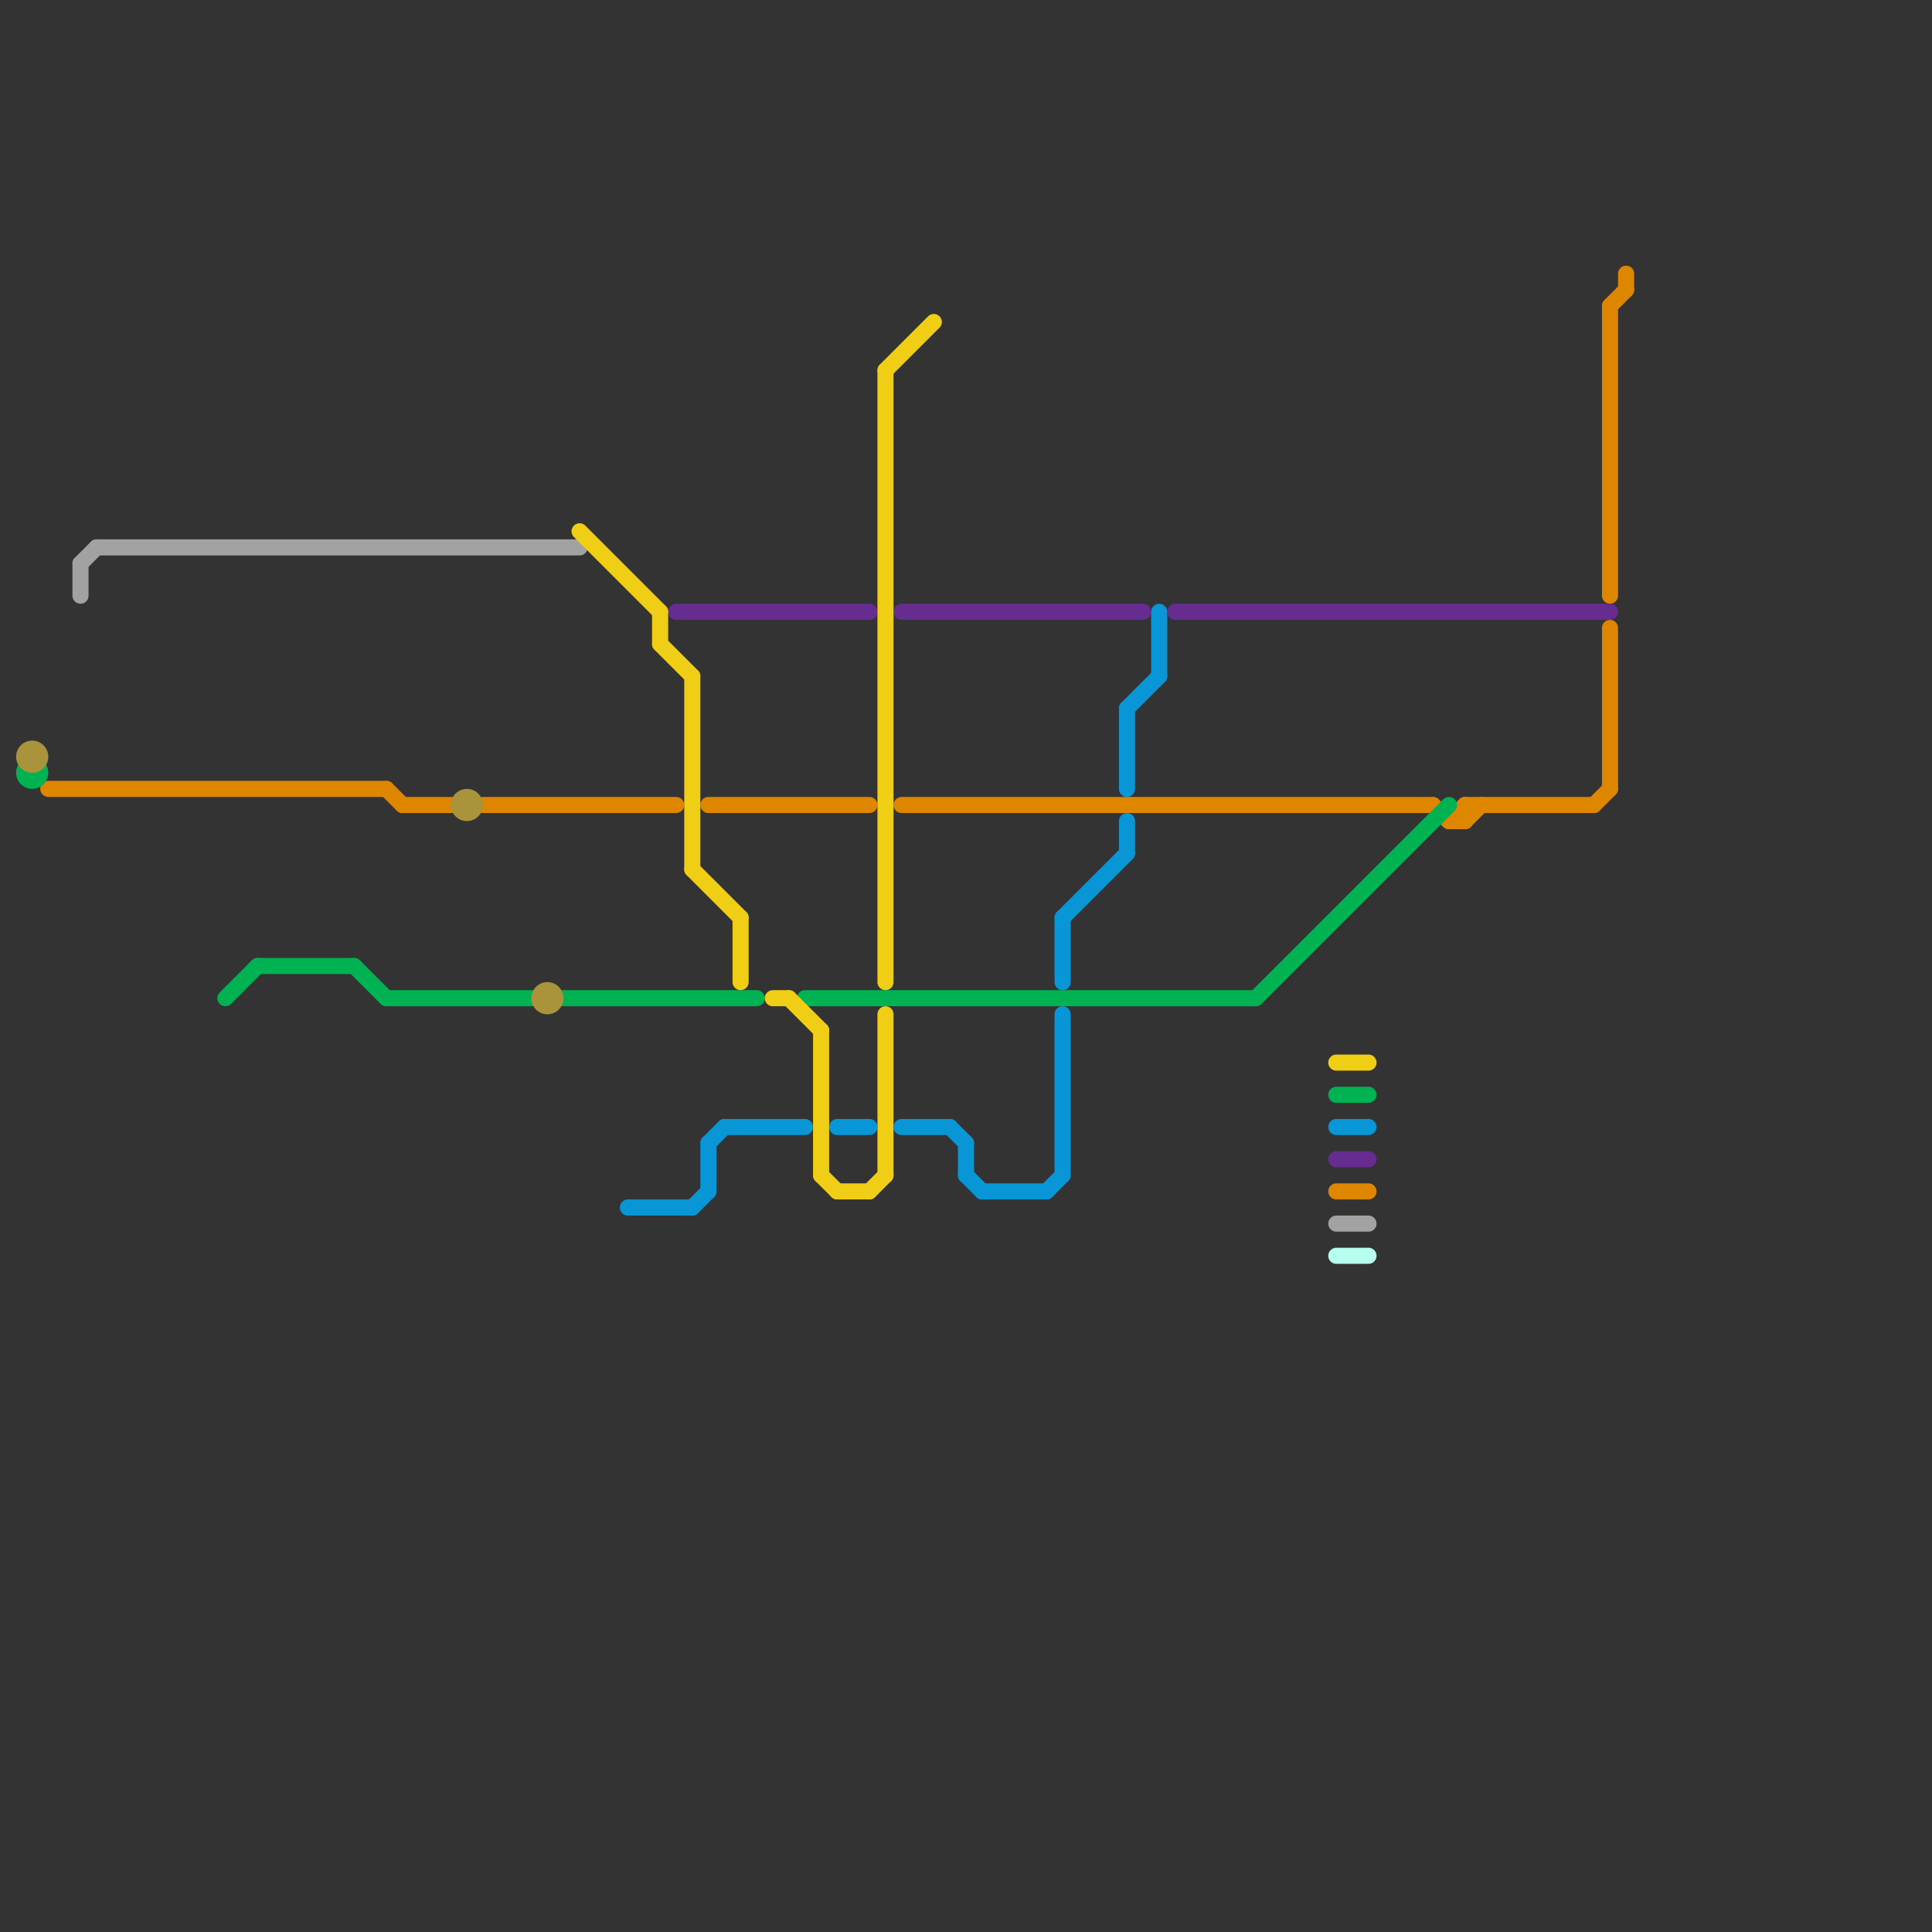 
<svg version="1.1" xmlns="http://www.w3.org/2000/svg" viewBox="0 0 120 120">
<rect x="0" y="0" width="120" height="120" fill="#333333" stroke="none"/>
<style>text { font: 1px Helvetica; font-weight: 600; white-space: pre; dominant-baseline: central; } line { stroke-width: 1; fill: none; stroke-linecap: round; stroke-linejoin: round; } .c0 { stroke: #a2a2a2 } .c1 { stroke: #df8600 } .c2 { stroke: #662c90 } .c3 { stroke: #00b251 } .c4 { stroke: #a9933b } .c5 { stroke: #f0ce15 } .c6 { stroke: #0896d7 } .c7 { stroke: #b6ffee }</style><defs><g id="wm-xf"><circle r="1.2" fill="#000"/><circle r="0.9" fill="#fff"/><circle r="0.6" fill="#000"/><circle r="0.3" fill="#fff"/></g><g id="wm"><circle r="0.6" fill="#000"/><circle r="0.3" fill="#fff"/></g></defs><line class="c0" x1="5" y1="35" x2="6" y2="34"/><line class="c0" x1="6" y1="34" x2="36" y2="34"/><line class="c0" x1="83" y1="76" x2="85" y2="76"/><line class="c0" x1="5" y1="35" x2="5" y2="37"/><line class="c1" x1="91" y1="50" x2="91" y2="51"/><line class="c1" x1="91" y1="50" x2="99" y2="50"/><line class="c1" x1="56" y1="50" x2="89" y2="50"/><line class="c1" x1="44" y1="50" x2="54" y2="50"/><line class="c1" x1="100" y1="39" x2="100" y2="49"/><line class="c1" x1="25" y1="50" x2="28" y2="50"/><line class="c1" x1="90" y1="51" x2="91" y2="51"/><line class="c1" x1="30" y1="50" x2="42" y2="50"/><line class="c1" x1="3" y1="49" x2="24" y2="49"/><line class="c1" x1="83" y1="74" x2="85" y2="74"/><line class="c1" x1="100" y1="19" x2="100" y2="37"/><line class="c1" x1="101" y1="17" x2="101" y2="18"/><line class="c1" x1="100" y1="19" x2="101" y2="18"/><line class="c1" x1="91" y1="51" x2="92" y2="50"/><line class="c1" x1="24" y1="49" x2="25" y2="50"/><line class="c1" x1="89" y1="50" x2="90" y2="51"/><line class="c1" x1="99" y1="50" x2="100" y2="49"/><line class="c1" x1="90" y1="51" x2="91" y2="50"/><line class="c2" x1="42" y1="38" x2="54" y2="38"/><line class="c2" x1="73" y1="38" x2="100" y2="38"/><line class="c2" x1="83" y1="72" x2="85" y2="72"/><line class="c2" x1="56" y1="38" x2="71" y2="38"/><line class="c3" x1="35" y1="62" x2="47" y2="62"/><line class="c3" x1="50" y1="62" x2="78" y2="62"/><line class="c3" x1="83" y1="68" x2="85" y2="68"/><line class="c3" x1="78" y1="62" x2="90" y2="50"/><line class="c3" x1="16" y1="60" x2="22" y2="60"/><line class="c3" x1="14" y1="62" x2="16" y2="60"/><line class="c3" x1="22" y1="60" x2="24" y2="62"/><line class="c3" x1="24" y1="62" x2="33" y2="62"/><circle cx="2" cy="48" r="1" fill="#00b251" /><circle cx="29" cy="50" r="1" fill="#a9933b" /><circle cx="34" cy="62" r="1" fill="#a9933b" /><circle cx="2" cy="47" r="1" fill="#a9933b" /><line class="c5" x1="46" y1="57" x2="46" y2="61"/><line class="c5" x1="43" y1="54" x2="46" y2="57"/><line class="c5" x1="48" y1="62" x2="49" y2="62"/><line class="c5" x1="51" y1="73" x2="52" y2="74"/><line class="c5" x1="52" y1="74" x2="54" y2="74"/><line class="c5" x1="41" y1="38" x2="41" y2="40"/><line class="c5" x1="55" y1="63" x2="55" y2="73"/><line class="c5" x1="51" y1="64" x2="51" y2="73"/><line class="c5" x1="49" y1="62" x2="51" y2="64"/><line class="c5" x1="41" y1="40" x2="43" y2="42"/><line class="c5" x1="83" y1="66" x2="85" y2="66"/><line class="c5" x1="54" y1="74" x2="55" y2="73"/><line class="c5" x1="55" y1="23" x2="58" y2="20"/><line class="c5" x1="36" y1="33" x2="41" y2="38"/><line class="c5" x1="55" y1="23" x2="55" y2="61"/><line class="c5" x1="43" y1="42" x2="43" y2="54"/><line class="c6" x1="60" y1="73" x2="61" y2="74"/><line class="c6" x1="45" y1="70" x2="50" y2="70"/><line class="c6" x1="61" y1="74" x2="65" y2="74"/><line class="c6" x1="60" y1="71" x2="60" y2="73"/><line class="c6" x1="56" y1="70" x2="59" y2="70"/><line class="c6" x1="65" y1="74" x2="66" y2="73"/><line class="c6" x1="70" y1="44" x2="72" y2="42"/><line class="c6" x1="83" y1="70" x2="85" y2="70"/><line class="c6" x1="39" y1="75" x2="43" y2="75"/><line class="c6" x1="66" y1="63" x2="66" y2="73"/><line class="c6" x1="72" y1="38" x2="72" y2="42"/><line class="c6" x1="66" y1="57" x2="70" y2="53"/><line class="c6" x1="44" y1="71" x2="45" y2="70"/><line class="c6" x1="59" y1="70" x2="60" y2="71"/><line class="c6" x1="52" y1="70" x2="54" y2="70"/><line class="c6" x1="70" y1="51" x2="70" y2="53"/><line class="c6" x1="66" y1="57" x2="66" y2="61"/><line class="c6" x1="44" y1="71" x2="44" y2="74"/><line class="c6" x1="70" y1="44" x2="70" y2="49"/><line class="c6" x1="43" y1="75" x2="44" y2="74"/><line class="c7" x1="83" y1="78" x2="85" y2="78"/>
</svg>
